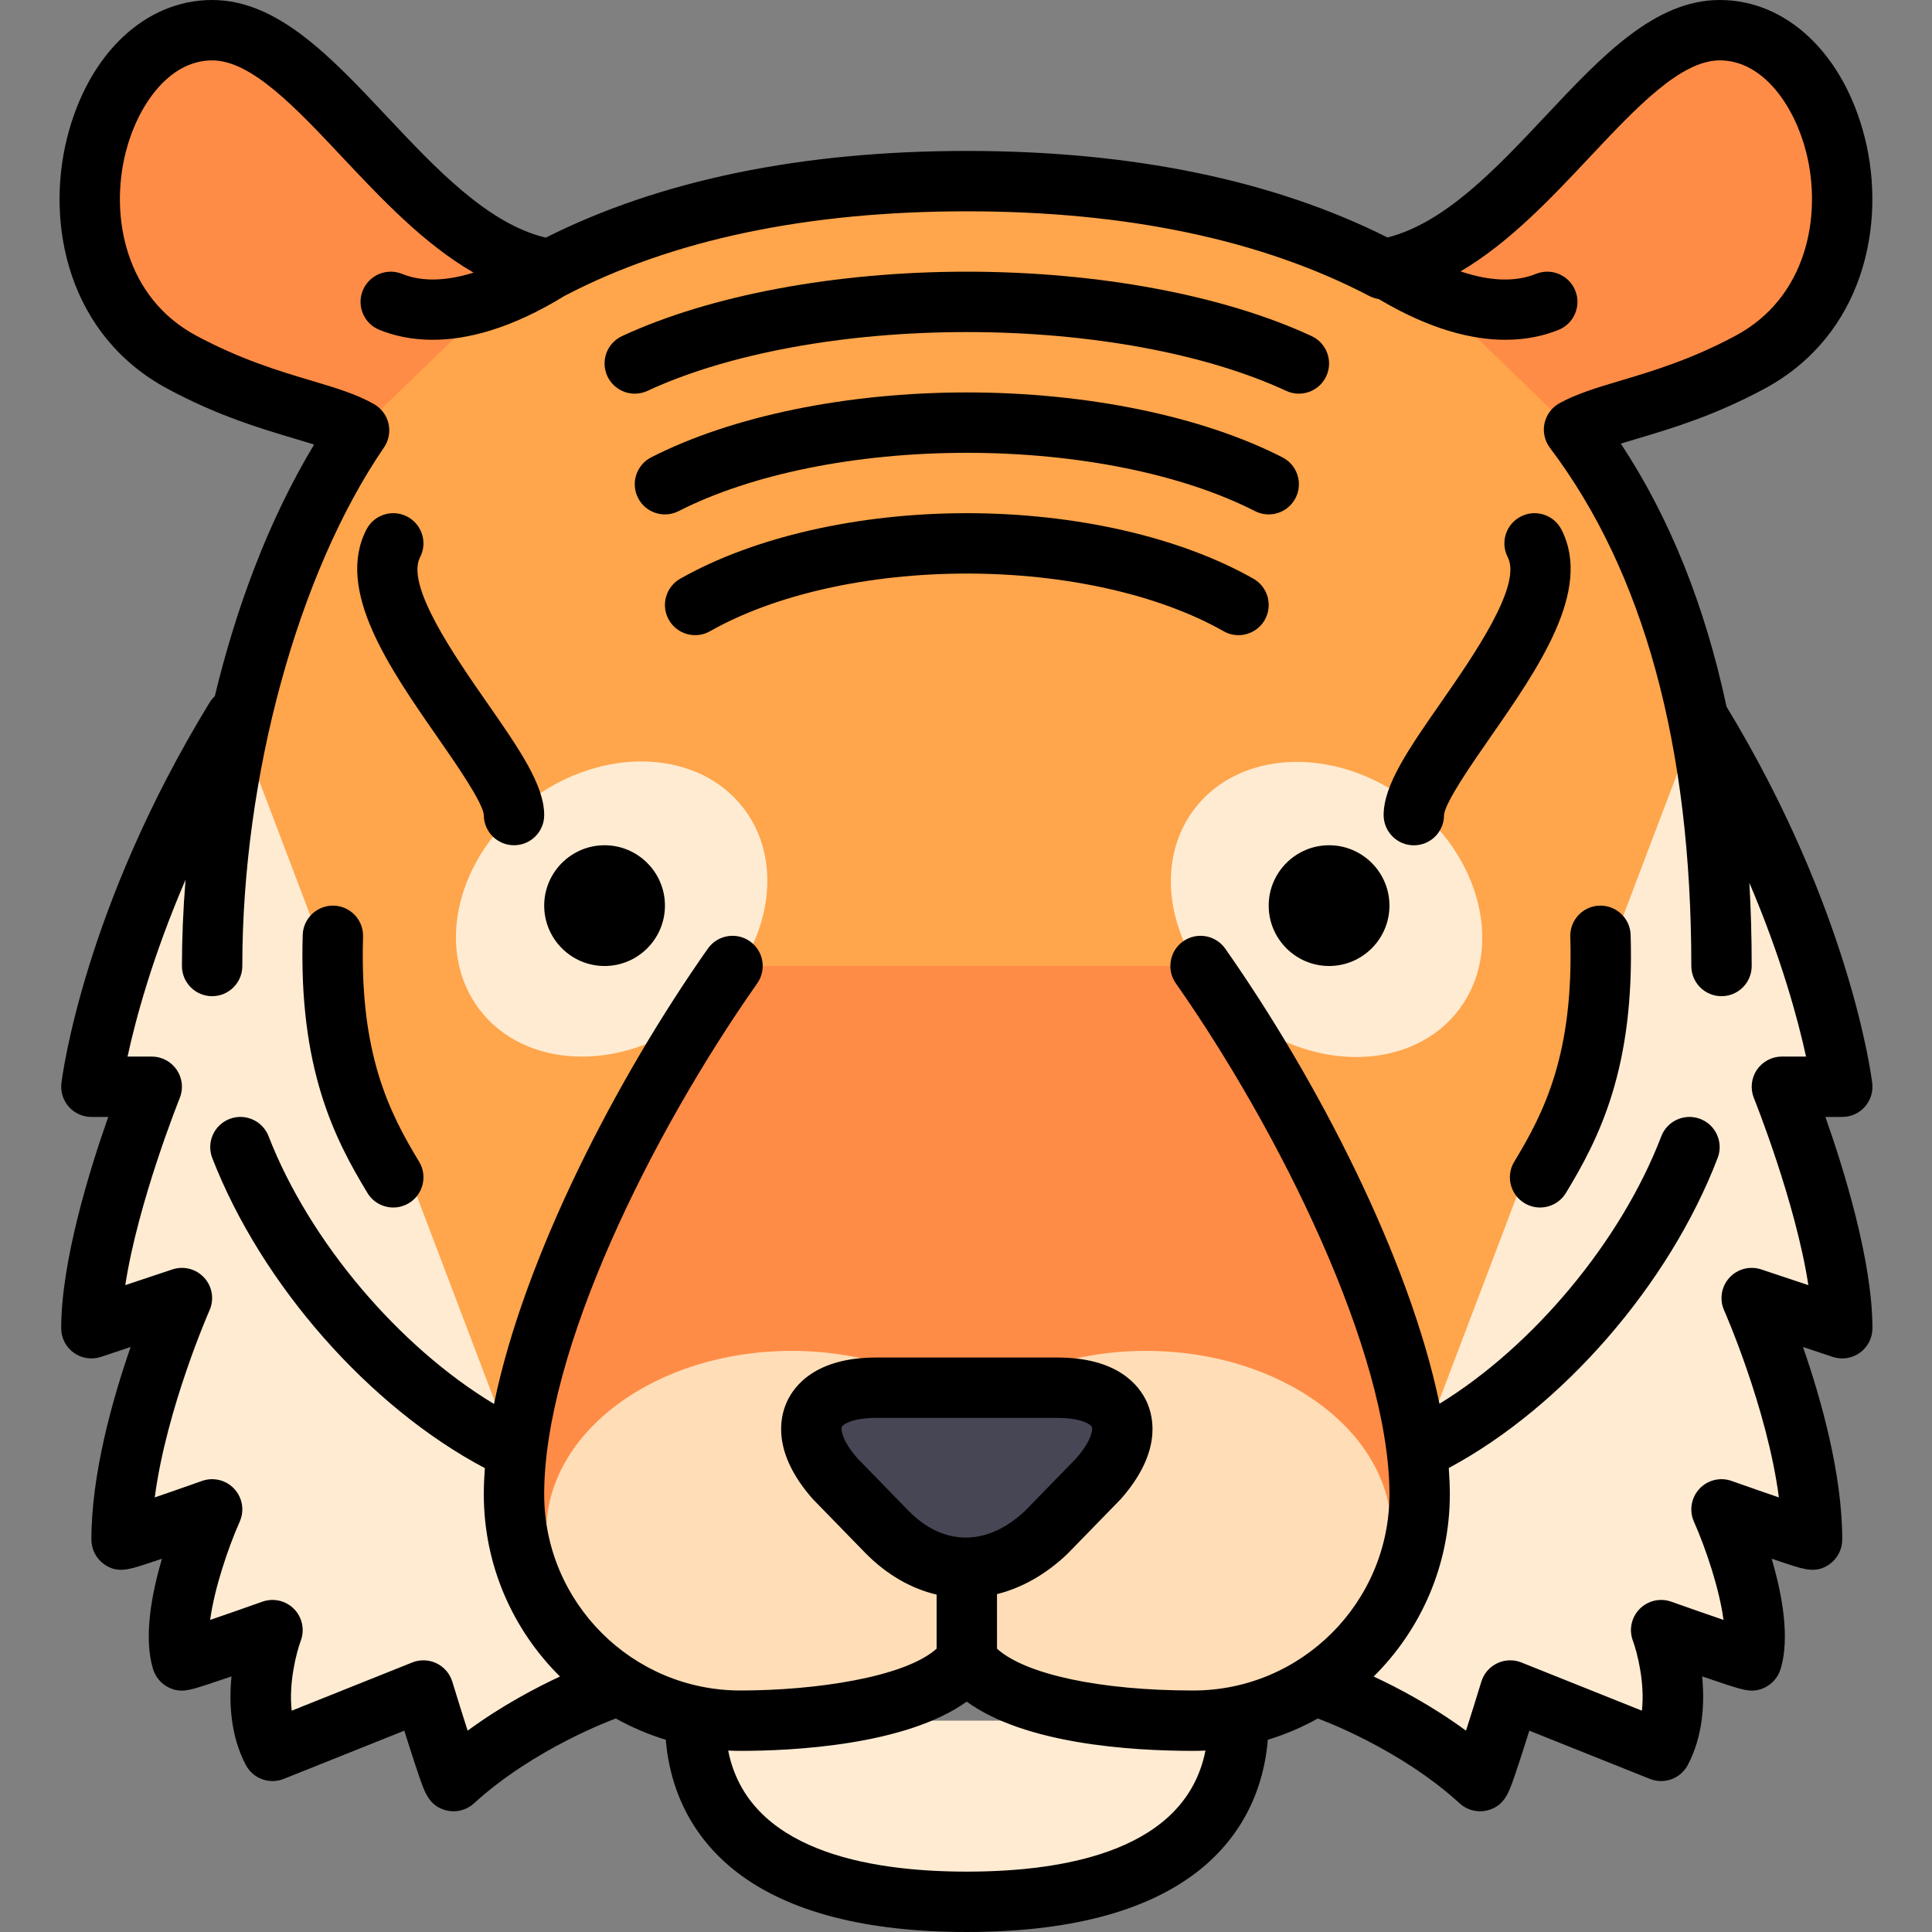 <?xml version="1.0" encoding="iso-8859-1"?>
<!-- Generator: Adobe Illustrator 19.0.0, SVG Export Plug-In . SVG Version: 6.00 Build 0)  -->
<svg version="1.1" id="Layer_1" xmlns="http://www.w3.org/2000/svg" xmlns:xlink="http://www.w3.org/1999/xlink" x="0px" y="0px"
	 viewBox="0 0 512 512" style="enable-background:new 0 0 512 512;" xml:space="preserve">
<rect x="0" y="0" width="512" height="512" fill="#808080" stroke="none"/>
<path style="fill:#FFEBD2;" d="M328.218,456c0,26.51-18.981,48-72,48c-53.02,0-72-21.49-72-48"/>
<path style="fill:#FFA54B;" d="M455.759,8c-28.295,0-52.158,56.877-89.177,63.347C338.816,56.814,302.851,48,256.218,48
	c-46.672,0-82.661,8.829-110.436,23.385C108.546,65.239,84.61,8,56.218,8c-33,0-49,66-8,88
	c21.48,11.526,37.559,12.687,46.948,18.052c-9.454,13.804-17.115,30.012-23.071,47.232C60.333,185.23,53.759,211.892,53.759,240
	c0,103.829,89.543,188,200,188c104.722,0,190.632-75.661,199.271-172h3.188c0-46.011-7.564-100.469-39.085-142.132
	c9.434-5.21,25.391-6.473,46.625-17.868C504.759,74,488.759,8,455.759,8z"/>
<g>
	<path style="fill:#FF8C46;" d="M140.759,70c-25.5-3.5-61.977-75.122-96-60c-4.5,2-26.894,24.476-18.981,55.482
		c7.912,31.006,30.981,35.018,69.389,48.57L140.759,70z"/>
	<path style="fill:#FF8C46;" d="M371.099,69.948c25.5-3.5,61.977-75.121,96-60c4.5,2,26.894,24.476,18.981,55.482
		c-7.913,31.006-30.981,35.018-69.389,48.569L371.099,69.948z"/>
</g>
<g>
	<path style="fill:#FFEBD2;" d="M62.383,190.336C29.552,244,24.218,288,24.218,288h16c0,0-16,39.5-16,64l24-8c0,0-16,36-16,64
		c0,0.5,24-8,24-8s-12,27-8,40c0.147,0.478,24-8,24-8s-7,18.667,0,32l40-16c0,0,7.478,24.478,8,24c17.5-16,40-24,40-24"/>
	<path style="fill:#FFEBD2;" d="M450.053,190.336C482.885,244,488.218,288,488.218,288h-16c0,0,16,39.5,16,64l-24-8c0,0,16,36,16,64
		c0,0.5-24-8-24-8s12,27,8,40c-0.147,0.478-24-8-24-8s7,18.667,0,32l-40-16c0,0-7.478,24.478-8,24c-17.5-16-40-24-40-24"/>
</g>
<path style="fill:#FF8C46;" d="M194.132,256c-30.28,43.076-57.914,101.533-57.914,140c0,33.137,26.863,60,60,60
	c11.333,0,49.072-1.438,60-16c10.928,14.562,46.667,16,60,16c33.137,0,60-26.863,60-60c0-38.148-27.724-96.787-58.063-140"/>
<path style="fill:#FFDEB7;" d="M303.727,358c-18.484,0-35.128,5.719-46.968,14.857C244.918,363.719,228.275,358,209.791,358
	c-35.917,0-65.032,21.491-65.032,48c0,26.51,29.116,48,65.032,48c14.991,0,28.771-3.762,39.761-10.059
	c4.541-2.602,9.872-2.602,14.413,0c10.989,6.297,24.77,10.059,39.761,10.059c35.916,0,65.032-21.49,65.032-48
	C368.759,379.491,339.643,358,303.727,358z"/>
<path style="fill:#464655;" d="M277.291,406.066c-13.072,12.434-29.572,12.684-42.145,0l-13.855-14.225
	c-11.59-13.246-6.672-24.083,10.928-24.083h48c17.6,0,22.518,10.837,10.928,24.083L277.291,406.066z"/>
<g>
	
		<ellipse transform="matrix(-0.604 -0.797 0.797 -0.604 67.968 515.517)" style="fill:#FFEBD2;" cx="162.014" cy="240.879" rx="35.999" ry="43.999"/>
	
		<ellipse transform="matrix(-0.604 0.797 -0.797 -0.604 755.865 106.356)" style="fill:#FFEBD2;" cx="351.519" cy="240.899" rx="35.999" ry="43.999"/>
</g>
<path d="M160.218,224c-8.822,0-16,7.178-16,16c0,8.823,7.178,16,16,16s16-7.177,16-16C176.218,231.178,169.04,224,160.218,224z"/>
<path d="M352.218,224c-8.822,0-16,7.178-16,16c0,8.823,7.178,16,16,16s16-7.177,16-16C368.218,231.178,361.04,224,352.218,224z"/>
<path d="M483.748,296h4.47c2.29,0,4.47-0.981,5.987-2.694c1.519-1.713,2.23-3.995,1.955-6.269
	c-0.226-1.854-5.854-45.758-38.616-99.776c-5.707-26.777-15.061-50.074-28.008-69.697c1.448-0.453,2.983-0.91,4.584-1.386
	c8.966-2.67,20.124-5.992,33.421-13.128c26.403-14.167,32.411-43.631,26.651-66.545C488.619,14.329,473.532,0,455.759,0
	c-17.292,0-31.335,14.943-46.202,30.763c-13.084,13.923-26.591,28.296-41.855,32.168C337.392,47.714,299.903,40,256.218,40
	c-43.741,0-81.269,7.732-111.598,22.987c-15.404-3.742-29.014-18.216-42.197-32.237C87.554,14.937,73.509,0,56.218,0
	c-17.773,0-32.86,14.329-38.434,36.504c-5.76,22.915,0.248,52.378,26.651,66.545c13.296,7.134,24.452,10.458,33.417,13.128
	c1.938,0.577,3.737,1.113,5.391,1.638c-12.231,20.286-20.747,43.569-26.32,66.682c-0.515,0.482-0.979,1.033-1.365,1.664
	c-33.356,54.521-39.056,99.009-39.282,100.876c-0.275,2.273,0.436,4.555,1.954,6.269c1.519,1.713,3.698,2.694,5.987,2.694h4.47
	c-4.919,13.948-12.47,38.25-12.47,56c0,2.571,1.236,4.986,3.322,6.491c2.087,1.503,4.769,1.912,7.208,1.099l7.873-2.625
	C29.887,370.579,24.218,390.528,24.218,408c0,2.598,1.269,5.046,3.39,6.545c3.431,2.425,6.452,1.444,11.025-0.038
	c1.184-0.383,2.618-0.86,4.29-1.425c-2.79,9.47-4.909,20.957-2.349,29.278c0.643,2.083,2.119,3.826,4.067,4.803
	c3.139,1.575,5.594,0.778,10.053-0.665c1.715-0.554,3.948-1.303,6.656-2.23c-0.705,7.161-0.241,15.785,3.784,23.451
	c1.905,3.63,6.246,5.232,10.055,3.709l31.956-12.782c0.378,1.204,0.776,2.461,1.176,3.717c1.126,3.531,2.058,6.365,2.77,8.424
	c1.497,4.335,2.679,7.758,6.994,8.937c0.693,0.189,1.401,0.282,2.105,0.282c1.982,0,3.931-0.734,5.426-2.101
	c16.03-14.657,37.079-22.294,37.282-22.367c0.102-0.037,0.197-0.083,0.297-0.123c4.169,2.326,8.603,4.229,13.25,5.645
	c1.221,14.489,7.727,26.604,19.034,35.24c13.641,10.417,34.077,15.7,60.739,15.7c26.663,0,47.098-5.283,60.738-15.701
	c11.307-8.636,17.813-20.75,19.034-35.24c4.647-1.416,9.081-3.318,13.25-5.645c0.098,0.039,0.19,0.084,0.29,0.121
	c0.211,0.075,21.26,7.712,37.291,22.37c1.495,1.366,3.443,2.1,5.425,2.1c0.704,0,1.413-0.093,2.107-0.282
	c4.313-1.18,5.495-4.603,6.992-8.937c0.711-2.059,1.643-4.893,2.769-8.424c0.4-1.255,0.798-2.513,1.177-3.716l31.956,12.782
	c3.808,1.524,8.148-0.079,10.054-3.709c4.025-7.667,4.489-16.291,3.784-23.451c2.709,0.927,4.942,1.676,6.657,2.23
	c4.46,1.444,6.917,2.239,10.056,0.663c1.949-0.979,3.425-2.723,4.066-4.808c2.56-8.317,0.44-19.802-2.35-29.271
	c1.672,0.565,3.106,1.042,4.289,1.425c4.573,1.482,7.596,2.462,11.025,0.038c2.122-1.499,3.39-3.947,3.39-6.545
	c0-17.472-5.669-37.421-10.403-51.035l7.874,2.625c2.438,0.813,5.12,0.404,7.207-1.099c2.086-1.504,3.322-3.919,3.322-6.491
	C496.218,334.25,488.667,309.948,483.748,296z M256.218,496c-26.695,0-58.062-5.814-63.241-32.082
	c1.074,0.051,2.154,0.082,3.241,0.082c13.543,0,43.696-1.404,59.97-13.046C271.604,462.15,299.489,464,316.218,464
	c1.087,0,2.167-0.031,3.242-0.082C314.28,490.186,282.914,496,256.218,496z M240.877,400.484l-13.698-14.063
	c-3.883-4.491-4.434-7.514-4.085-8.281c0.352-0.777,3.046-2.38,9.124-2.38h48c6.079,0,8.773,1.604,9.125,2.38
	c0.349,0.768-0.202,3.791-4.085,8.281l-13.586,13.949C261.669,409.809,250.148,409.836,240.877,400.484z M466.748,336.411
	c-3.008-1.003-6.322-0.135-8.453,2.212c-2.131,2.347-2.675,5.73-1.388,8.626c0.132,0.297,11.402,25.877,14.52,49.583
	c-3.87-1.325-8.338-2.885-12.538-4.373c-3.015-1.068-6.373-0.238-8.543,2.108c-2.171,2.347-2.736,5.761-1.438,8.681
	c3.168,7.127,6.766,17.885,7.838,26.046c-4.147-1.417-9.168-3.17-13.848-4.833c-2.935-1.042-6.203-0.289-8.385,1.932
	c-2.182,2.219-2.878,5.501-1.785,8.416c1.116,2.977,3.234,11.14,2.392,18.535l-31.93-12.771c-2.078-0.832-4.409-0.754-6.429,0.213
	c-2.019,0.967-3.54,2.736-4.193,4.877c-1.313,4.296-2.778,8.982-4.063,12.985c-8.963-6.585-18.019-11.35-24.475-14.35
	c12.457-12.332,20.188-29.427,20.188-48.298c0-2.261-0.105-4.59-0.279-6.963c30.131-16.15,58.396-48.572,71.259-82.177
	c1.58-4.126-0.484-8.752-4.611-10.332c-4.125-1.58-8.751,0.484-10.331,4.611c-10.669,27.871-34.033,55.712-58.776,70.867
	c-8.018-38.697-32.48-85.996-56.777-120.603c-2.539-3.616-7.529-4.489-11.145-1.951c-3.616,2.539-4.489,7.528-1.95,11.145
	c27.265,38.835,56.609,97.772,56.609,135.403c0,28.673-23.327,52-52,52c-24.693,0-44.521-4.292-52-11.078V422.46
	c6.502-1.62,12.855-5.147,18.586-10.598c0.074-0.07,0.146-0.142,0.217-0.214l13.856-14.225c0.1-0.102,0.196-0.207,0.29-0.313
	c10.517-12.021,8.74-21.188,6.746-25.583s-7.725-11.769-23.695-11.769h-48c-15.97,0-21.7,7.374-23.694,11.768
	c-1.994,4.396-3.771,13.563,6.746,25.583c0.094,0.106,0.19,0.211,0.29,0.313l13.904,14.274c5.647,5.697,12.075,9.321,18.754,10.892
	v14.326c-8.475,7.601-32.243,11.085-52,11.085c-28.673,0-52-23.327-52-52c0-38.05,28.356-95.421,56.459-135.398
	c2.541-3.615,1.671-8.605-1.944-11.146c-3.612-2.541-8.604-1.671-11.146,1.944c-24.269,34.525-48.703,81.84-56.668,120.667
	c-25.147-15.142-48.907-43.039-59.743-70.961c-1.598-4.119-6.233-6.163-10.352-4.564s-6.163,6.233-4.564,10.353
	c13.043,33.612,41.695,66.037,72.232,82.174c-0.17,2.36-0.274,4.679-0.274,6.932c0,18.871,7.732,35.967,20.189,48.298
	c-6.456,3-15.511,7.765-24.474,14.35c-1.285-4.003-2.751-8.689-4.063-12.986c-0.654-2.141-2.176-3.909-4.194-4.876
	s-4.351-1.044-6.428-0.213l-31.938,12.775c-0.84-7.302,1.222-15.344,2.4-18.539c1.093-2.914,0.396-6.197-1.785-8.416
	c-2.183-2.221-5.453-2.975-8.385-1.932c-4.677,1.662-9.695,3.414-13.842,4.83c1.078-8.153,4.671-18.911,7.831-26.043
	c1.299-2.92,0.733-6.334-1.438-8.681c-2.171-2.347-5.53-3.176-8.544-2.108c-4.198,1.487-8.666,3.046-12.535,4.373
	c3.122-23.672,14.386-49.288,14.517-49.583c1.287-2.896,0.743-6.279-1.388-8.626c-2.131-2.347-5.447-3.214-8.452-2.212
	l-12.484,4.162c3.38-22.075,14.299-49.249,14.43-49.571c0.997-2.466,0.704-5.268-0.782-7.473c-1.488-2.206-3.974-3.529-6.634-3.529
	h-6.413c2.081-9.621,6.524-26.33,15.368-46.861c-0.646,8.028-0.955,15.71-0.955,22.861c0,4.418,3.582,8,8,8c4.419,0,8-3.582,8-8
	c0-50.178,14.739-104.122,37.549-137.427c1.263-1.844,1.696-4.131,1.197-6.31c-0.5-2.178-1.888-4.048-3.828-5.157
	c-4.692-2.682-10.264-4.341-16.715-6.263c-8.27-2.463-18.561-5.529-30.42-11.893c-18.81-10.093-22.945-31.655-18.699-48.546
	C36.354,28.257,44.625,16,56.218,16c10.374,0,22.116,12.489,34.549,25.71c10.322,10.979,21.595,22.965,34.733,30.53
	c-7.32,2.304-13.734,2.451-18.95,0.342c-4.098-1.655-8.759,0.324-10.415,4.419c-1.656,4.096,0.322,8.759,4.418,10.415
	c3.683,1.488,8.373,2.63,14.104,2.63c9.041,0,20.671-2.85,34.988-11.652C178.074,63.536,213.927,56,256.218,56
	c42.329,0,78.212,7.548,106.653,22.435c0.79,0.413,1.638,0.687,2.507,0.819c13.664,8.124,24.821,10.793,33.559,10.793
	c5.729,0,10.423-1.142,14.104-2.63c4.096-1.656,6.074-6.319,4.418-10.415c-1.655-4.097-6.317-6.074-10.415-4.419
	c-5.458,2.208-12.222,1.961-19.972-0.663c12.888-7.586,23.979-19.385,34.143-30.2C433.646,28.493,445.387,16,455.759,16
	c11.593,0,19.863,12.257,22.916,24.404c4.246,16.892,0.11,38.454-18.699,48.546c-11.86,6.365-22.152,9.429-30.422,11.892
	c-6.271,1.868-11.687,3.48-16.288,6.022c-2.032,1.122-3.476,3.071-3.958,5.341c-0.482,2.27,0.045,4.638,1.445,6.488
	c24.86,32.859,37.465,79.056,37.465,137.306c0,4.418,3.582,8,8,8c4.419,0,8-3.582,8-8c0-7.531-0.209-14.875-0.615-22.037
	c8.584,20.123,12.946,36.531,15.014,46.037h-6.398c-2.66,0-5.146,1.323-6.633,3.529s-1.78,5.007-0.782,7.473
	c0.13,0.322,11.05,27.496,14.43,49.571L466.748,336.411z"/>
<path d="M168.224,104.327c1.128,0,2.274-0.241,3.365-0.748C192.901,93.679,223.748,88,256.218,88c32.471,0,63.317,5.679,84.63,15.58
	c4.009,1.861,8.765,0.123,10.626-3.885s0.122-8.764-3.885-10.626C324.238,78.222,290.936,72,256.218,72
	c-34.717,0-68.02,6.222-91.37,17.069c-4.007,1.862-5.746,6.619-3.885,10.625C162.317,102.611,165.206,104.327,168.224,104.327z"/>
<path d="M339.858,121.2c-21.391-10.931-51.877-17.2-83.641-17.2c-31.763,0-62.249,6.27-83.64,17.2
	c-3.935,2.011-5.494,6.831-3.484,10.765c1.415,2.769,4.221,4.362,7.131,4.362c1.225,0,2.469-0.283,3.634-0.879
	C199.07,125.631,226.902,120,256.218,120c29.316,0,57.148,5.631,76.36,15.448c3.934,2.01,8.754,0.451,10.764-3.483
	C345.353,128.031,343.793,123.211,339.858,121.2z"/>
<path d="M332.168,153.367C312.729,142.33,285.047,136,256.218,136c-28.828,0-56.511,6.33-75.95,17.367
	c-3.842,2.182-5.188,7.065-3.007,10.907c2.183,3.842,7.065,5.188,10.907,3.007C205.271,157.57,230.075,152,256.218,152
	c26.144,0,50.946,5.57,68.05,15.281c1.248,0.708,2.604,1.044,3.943,1.044c2.784,0,5.49-1.457,6.964-4.051
	C337.356,160.432,336.01,155.549,332.168,153.367z"/>
<path d="M96.214,248.243c0.135-4.416-3.337-8.105-7.754-8.239c-4.408-0.122-8.104,3.338-8.238,7.754
	c-1.068,35.272,8.296,53.798,17.158,68.395c1.505,2.479,4.143,3.849,6.846,3.849c1.414,0,2.847-0.375,4.145-1.163
	c3.776-2.292,4.979-7.213,2.687-10.99C103.033,294.633,95.278,279.146,96.214,248.243z"/>
<path d="M423.896,240.004c-4.416,0.134-7.888,3.823-7.754,8.239c0.937,30.902-6.819,46.39-14.842,59.605
	c-2.293,3.777-1.091,8.698,2.687,10.99c1.297,0.788,2.729,1.163,4.144,1.163c2.703,0,5.341-1.37,6.847-3.849
	c8.861-14.597,18.227-33.123,17.157-68.395C432.001,243.341,428.306,239.877,423.896,240.004z"/>
<path d="M129.093,186.257c-8.615-12.388-21.635-31.108-17.769-38.582c2.029-3.924,0.493-8.751-3.431-10.781
	c-3.925-2.03-8.751-0.494-10.781,3.43c-8.297,16.041,6.123,36.774,18.845,55.067c4.802,6.904,12.056,17.334,12.261,20.628
	c0.012,4.409,3.589,7.979,8,7.979c4.419,0,8-3.582,8-8C144.218,208.006,137.543,198.408,129.093,186.257z"/>
<path d="M413.785,140.325c-2.03-3.924-6.856-5.461-10.781-3.43c-3.925,2.03-5.461,6.856-3.431,10.781
	c3.866,7.473-9.154,26.194-17.769,38.582c-8.45,12.151-15.125,21.75-15.125,29.743c0,4.418,3.582,8.016,8,8.016s8-3.567,8-7.985
	c0.191-3.284,7.455-13.728,12.261-20.639C407.662,177.099,422.082,156.365,413.785,140.325z"/>
<g>
</g>
<g>
</g>
<g>
</g>
<g>
</g>
<g>
</g>
<g>
</g>
<g>
</g>
<g>
</g>
<g>
</g>
<g>
</g>
<g>
</g>
<g>
</g>
<g>
</g>
<g>
</g>
<g>
</g>
</svg>
